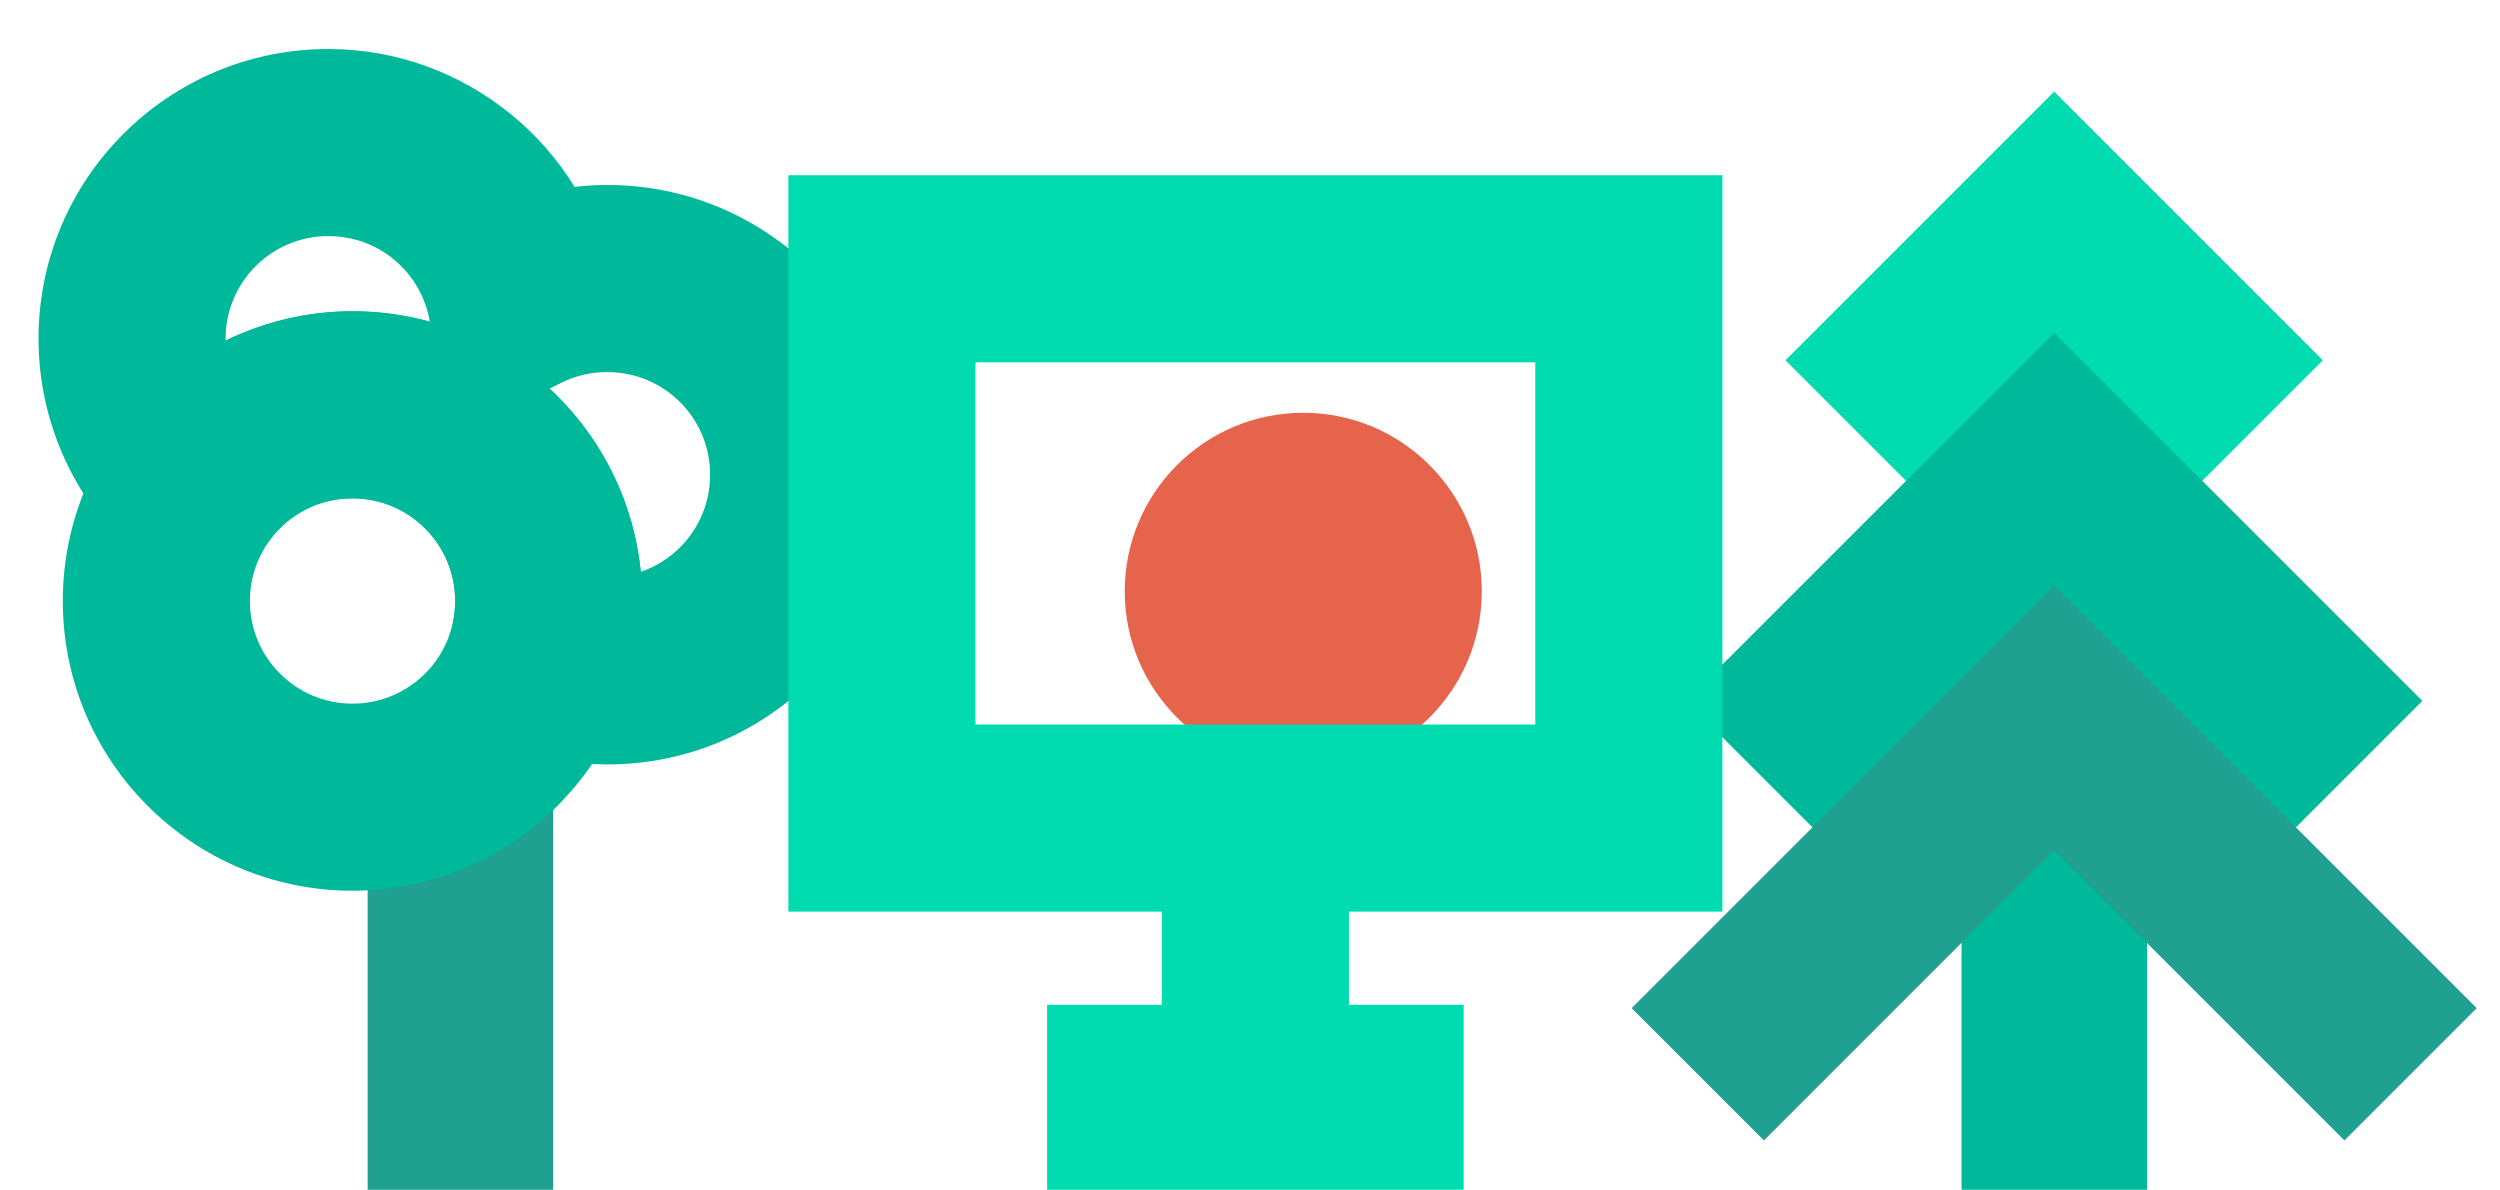 <svg width="714" height="340" viewBox="0 0 714 340" fill="none" xmlns="http://www.w3.org/2000/svg">
<mask id="mask0_2175_328" style="mask-type:alpha" maskUnits="userSpaceOnUse" x="0" y="0" width="714" height="340">
<rect width="714" height="340" fill="#007F9E"/>
</mask>
<g mask="url(#mask0_2175_328)">
<path d="M372.212 219.871C400.372 219.871 423.2 197.042 423.2 168.882C423.2 140.722 400.372 117.893 372.212 117.893C344.051 117.893 321.223 140.722 321.223 168.882C321.223 197.042 344.051 219.871 372.212 219.871Z" fill="#E6644B"/>
<path d="M158 201V340H105V201H158Z" fill="#1FA090"/>
<path d="M173.5 106.269C171.079 106.269 168.824 106.526 166.757 107.009C164.479 107.541 162.355 108.306 160.411 109.27L156.956 110.986C157.714 111.689 158.459 112.406 159.189 113.137C172.321 126.269 181.061 143.793 183.013 163.317C187.282 161.854 191.106 159.433 194.228 156.311C199.531 151.008 202.811 143.679 202.811 135.582C202.811 127.486 199.531 120.157 194.228 114.854C188.925 109.549 181.596 106.269 173.5 106.269ZM164.117 53.382C167.22 53.022 170.351 52.837 173.5 52.837C196.347 52.837 217.033 62.1 232.008 77.074C246.982 92.049 256.245 112.735 256.245 135.582C256.245 158.43 246.982 179.115 232.008 194.09C217.033 209.065 196.347 218.328 173.5 218.328C168.65 218.328 163.835 217.892 159.097 217.054C154.31 216.209 149.608 214.928 145.036 213.252L121.288 204.549L128.757 180.378C129.112 179.226 129.423 177.791 129.681 176.07C129.886 174.704 129.994 173.228 129.994 171.645C129.994 163.548 126.713 156.219 121.409 150.916C116.106 145.613 108.777 142.333 100.681 142.333C95.797 142.333 91.35 143.398 87.562 145.292C83.458 147.343 79.895 150.335 77.15 153.989L59.462 177.529L37.805 157.641C29.421 149.941 22.637 140.549 18.007 130.015C13.502 119.766 11 108.508 11 96.746C11 73.898 20.263 53.212 35.237 38.237C50.212 23.263 70.898 14 93.746 14C113.442 14 131.597 20.973 145.888 32.602C153.058 38.438 159.234 45.464 164.117 53.382ZM122.774 91.884L122.528 90.694C121.149 84.007 117.444 78.129 112.282 73.929C107.293 69.868 100.846 67.434 93.746 67.434C85.649 67.434 78.32 70.714 73.017 76.017C67.714 81.32 64.434 88.649 64.434 96.746C64.434 96.956 64.435 97.163 64.439 97.371C75.535 91.945 87.844 88.899 100.681 88.899C108.332 88.899 115.74 89.939 122.774 91.884Z" fill="#00B99B"/>
<path d="M100.681 142.333C92.585 142.333 85.256 145.613 79.953 150.916C74.649 156.219 71.369 163.548 71.369 171.645C71.369 179.741 74.649 187.07 79.953 192.373C85.256 197.677 92.585 200.958 100.681 200.958C108.778 200.958 116.106 197.677 121.41 192.373C126.713 187.07 129.994 179.741 129.994 171.645C129.994 163.548 126.713 156.218 121.41 150.916C116.108 145.613 108.778 142.333 100.681 142.333ZM42.173 113.137C57.148 98.162 77.834 88.899 100.681 88.899C123.529 88.899 144.215 98.162 159.189 113.137C174.164 128.111 183.427 148.799 183.427 171.645C183.427 194.492 174.164 215.178 159.189 230.153C144.215 245.129 123.529 254.39 100.681 254.39C77.834 254.39 57.148 245.129 42.173 230.153C27.198 215.178 17.936 194.492 17.936 171.645C17.936 148.799 27.198 128.111 42.173 113.137Z" fill="#00B99B"/>
<path d="M560.217 340V64H613.217V340H560.217Z" fill="#00B99B"/>
<path d="M509.94 102.892L567.786 45.046L586.675 26.157L605.566 45.046L663.41 102.892L625.63 140.671L586.675 101.716L547.72 140.671L509.94 102.892Z" fill="#00DCAF"/>
<path d="M481.532 200.177L567.787 113.924L586.676 95.034L605.566 113.924L691.82 200.177L654.041 237.957L586.676 170.593L519.312 237.957L481.532 200.177Z" fill="#00B99B"/>
<path d="M466 287.927L567.786 186.14L586.675 167.25L605.566 186.14L707.351 287.927L669.572 325.705L586.675 242.809L503.779 325.705L466 287.927Z" fill="#1FA090"/>
<path d="M225.159 233.647V76.763V50.047H251.875H465.194H491.911V76.763V233.647V260.362H465.194H251.875H225.159V233.647ZM278.591 103.48V206.93H438.477V103.48H278.591Z" fill="#00DCAF"/>
<path d="M385.251 233.647V298.03H331.817V233.647H385.251Z" fill="#00DCAF"/>
<path d="M418.02 340.407H299.05V286.973H418.02V340.407Z" fill="#00DCAF"/>
</g>
</svg>

